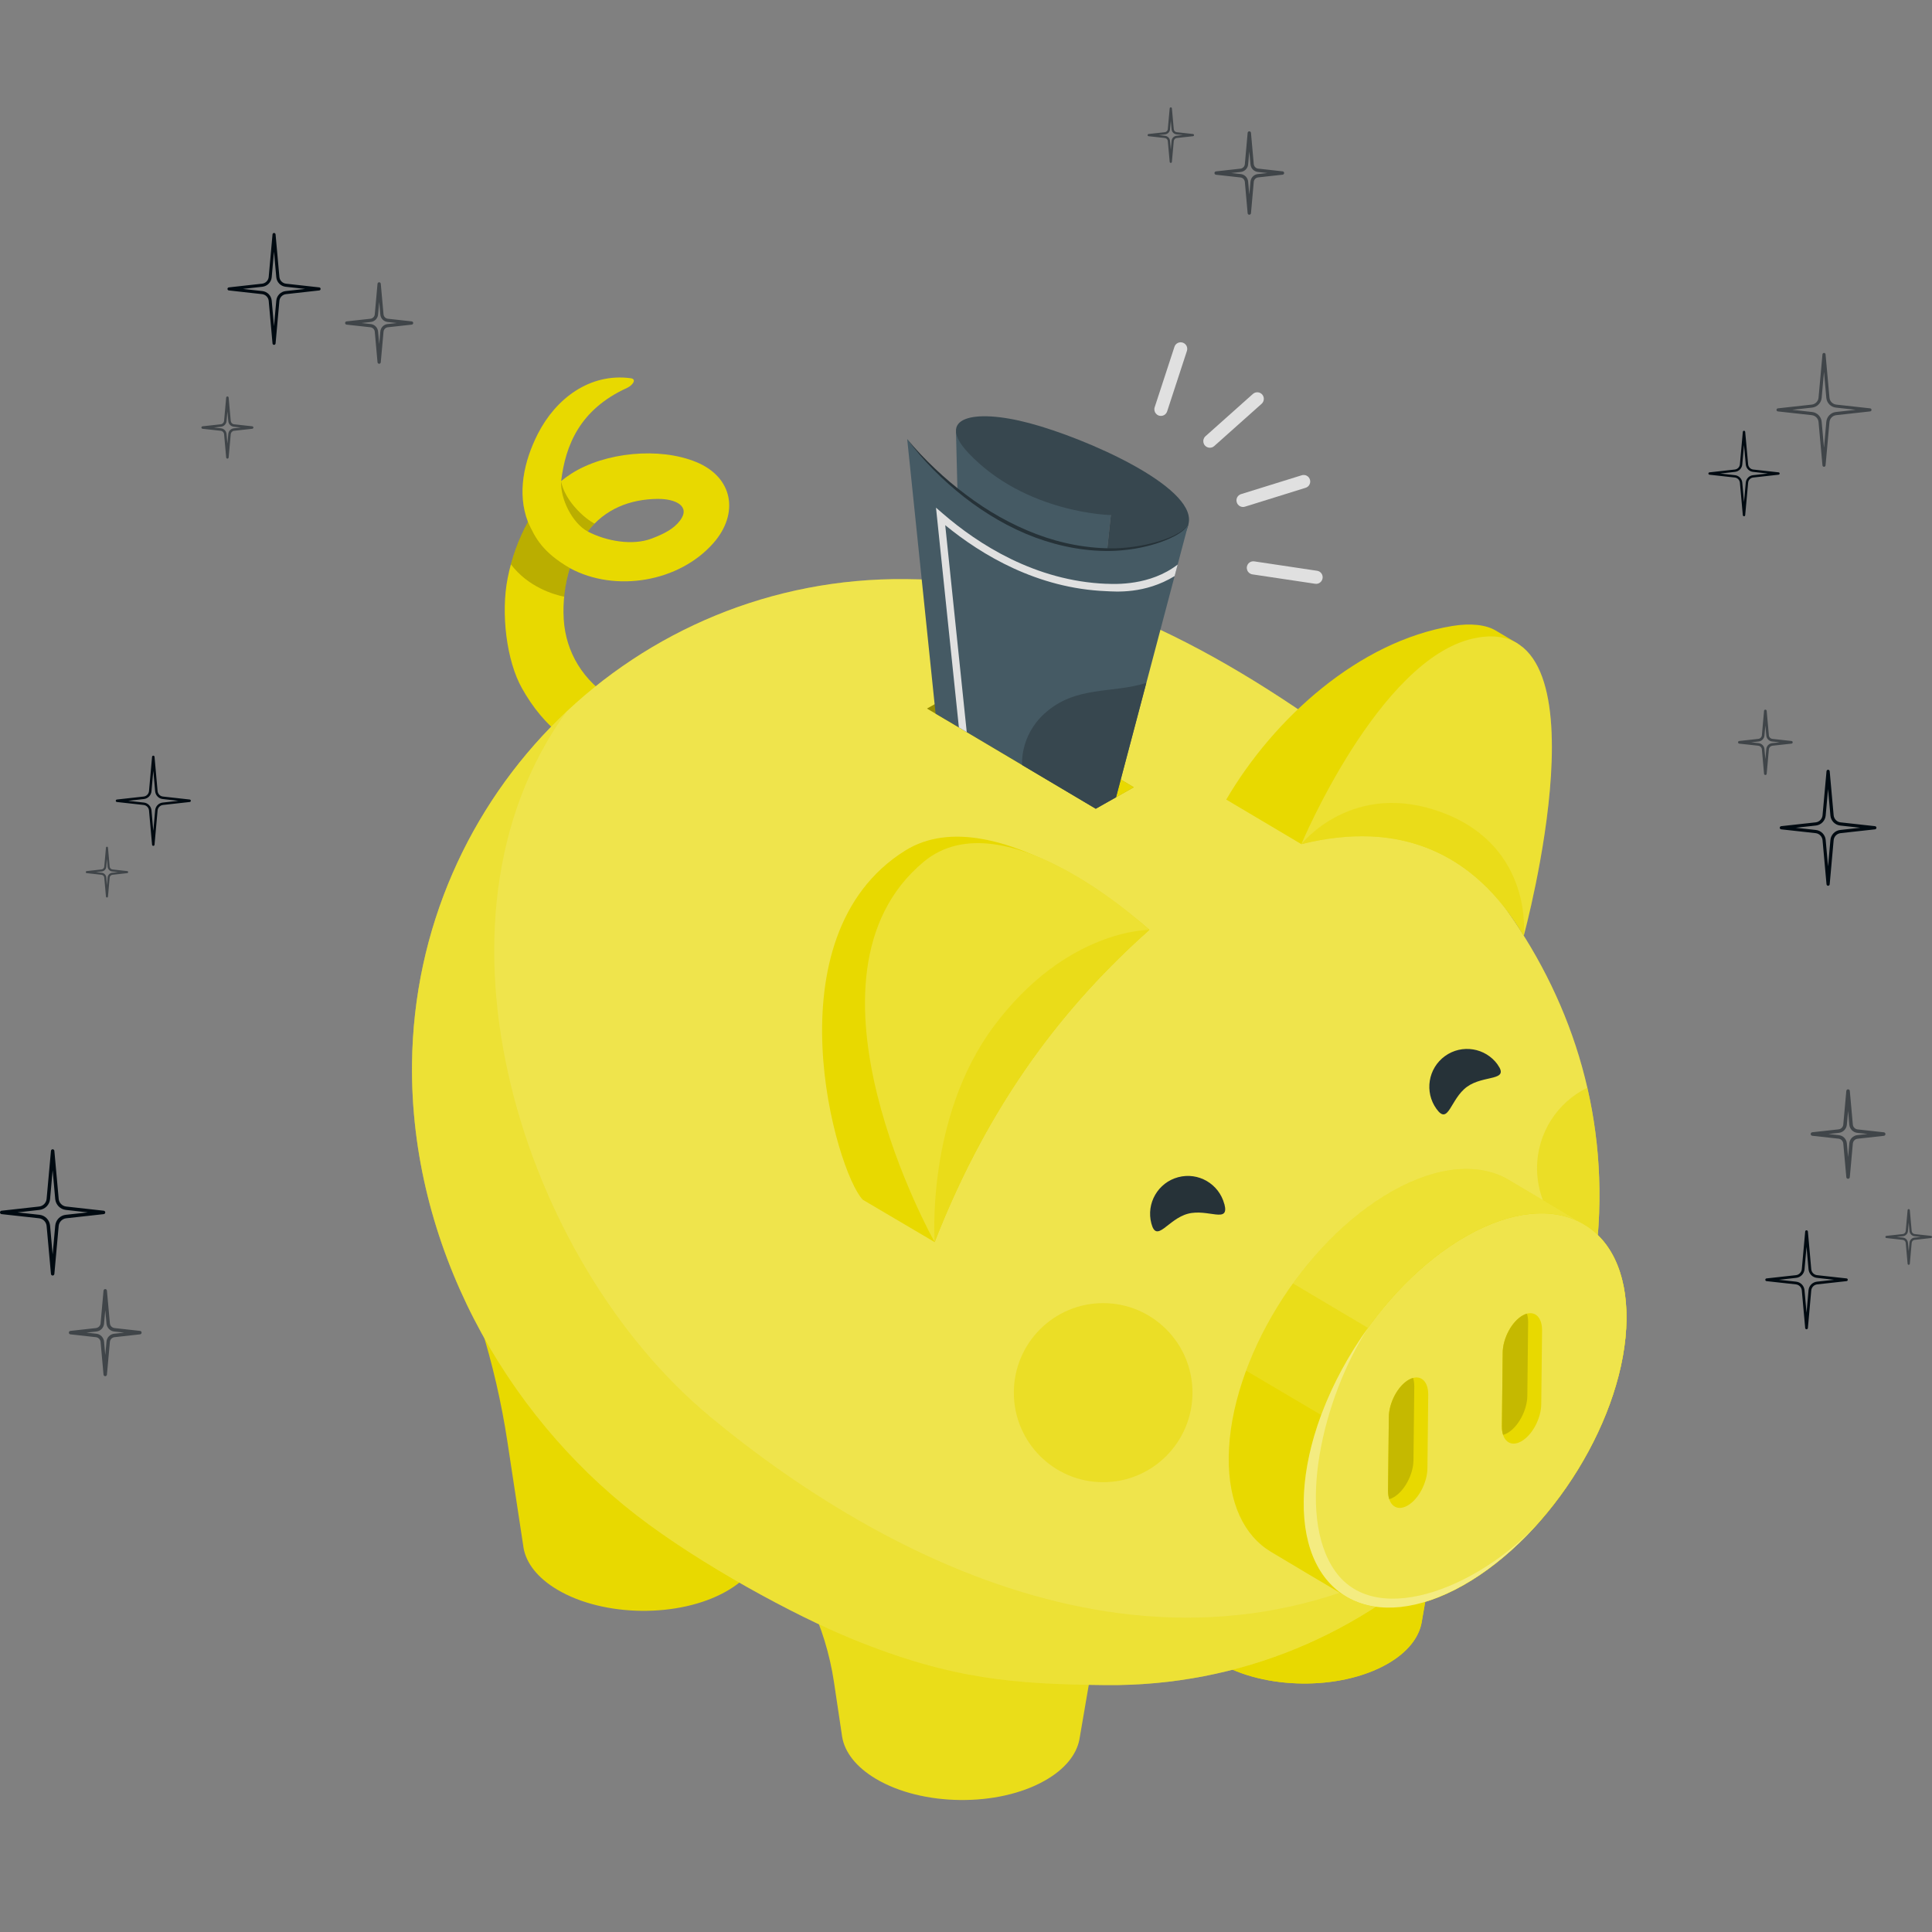 <svg width="72" height="72" viewBox="0 0 72 72" fill="none" xmlns="http://www.w3.org/2000/svg">
<rect x="0" y="0" width="72" height="72" fill="#808080" stroke="none"/>
<path d="M1.962 47.536C1.93 47.536 1.902 47.51 1.899 47.477L1.737 45.689C1.724 45.54 1.607 45.419 1.457 45.402L0.057 45.247C0.024 45.244 0 45.216 0 45.183C0 45.151 0.024 45.123 0.057 45.12L1.457 44.964C1.605 44.948 1.724 44.827 1.737 44.678L1.899 42.889C1.902 42.856 1.93 42.83 1.962 42.83C1.995 42.83 2.024 42.856 2.026 42.889L2.187 44.678C2.2 44.828 2.319 44.948 2.468 44.964L3.866 45.12C3.898 45.123 3.923 45.151 3.923 45.183C3.923 45.216 3.898 45.244 3.866 45.247L2.468 45.402C2.319 45.419 2.2 45.54 2.187 45.689L2.026 47.477C2.022 47.51 1.995 47.536 1.962 47.536ZM0.652 45.182L1.471 45.272C1.682 45.294 1.846 45.465 1.866 45.675L1.962 46.75L2.058 45.675C2.078 45.465 2.243 45.294 2.453 45.272L3.272 45.182L2.453 45.09C2.243 45.067 2.078 44.897 2.058 44.686L1.962 43.612L1.866 44.686C1.846 44.897 1.682 45.067 1.471 45.09L0.652 45.182Z" fill="#000A11"/>
<g opacity="0.5">
<path d="M3.922 51.287C3.889 51.287 3.86 51.261 3.858 51.228L3.749 50.01C3.741 49.918 3.667 49.843 3.576 49.833L2.623 49.727C2.591 49.724 2.566 49.696 2.566 49.663C2.566 49.63 2.591 49.602 2.623 49.599L3.576 49.493C3.667 49.483 3.741 49.408 3.749 49.316L3.858 48.098C3.861 48.066 3.889 48.039 3.922 48.039C3.954 48.039 3.984 48.066 3.985 48.098L4.095 49.316C4.103 49.408 4.176 49.483 4.268 49.493L5.22 49.599C5.253 49.602 5.277 49.63 5.277 49.663C5.277 49.696 5.253 49.724 5.22 49.727L4.268 49.833C4.176 49.843 4.103 49.918 4.095 50.01L3.985 51.228C3.982 51.261 3.954 51.287 3.922 51.287ZM3.217 49.663L3.591 49.704C3.742 49.72 3.863 49.844 3.878 49.997L3.923 50.5L3.969 49.997C3.982 49.843 4.103 49.72 4.256 49.704L4.63 49.663L4.256 49.622C4.104 49.606 3.984 49.481 3.969 49.33L3.923 48.826L3.878 49.33C3.865 49.483 3.744 49.606 3.591 49.622L3.217 49.663Z" fill="#000A11"/>
</g>
<path d="M5.713 31.523C5.689 31.523 5.669 31.505 5.667 31.481L5.553 30.203C5.543 30.097 5.46 30.011 5.353 29.999L4.354 29.888C4.332 29.885 4.314 29.865 4.314 29.842C4.314 29.819 4.332 29.8 4.354 29.796L5.353 29.685C5.459 29.674 5.543 29.587 5.553 29.481L5.667 28.204C5.669 28.179 5.69 28.161 5.713 28.161C5.736 28.161 5.757 28.179 5.759 28.204L5.873 29.481C5.883 29.587 5.967 29.674 6.074 29.685L7.072 29.796C7.095 29.8 7.112 29.819 7.112 29.842C7.112 29.865 7.095 29.885 7.072 29.888L6.074 29.999C5.967 30.011 5.883 30.097 5.873 30.203L5.759 31.481C5.757 31.505 5.736 31.523 5.713 31.523ZM4.778 29.844L5.362 29.909C5.512 29.925 5.63 30.047 5.645 30.197L5.713 30.964L5.782 30.197C5.795 30.047 5.914 29.925 6.064 29.909L6.648 29.844L6.064 29.778C5.914 29.762 5.796 29.641 5.782 29.491L5.713 28.724L5.645 29.491C5.631 29.641 5.512 29.762 5.362 29.778L4.778 29.844Z" fill="#000A11"/>
<g opacity="0.5">
<path d="M3.986 33.448C3.967 33.448 3.95 33.433 3.949 33.413L3.885 32.704C3.88 32.65 3.838 32.607 3.784 32.601L3.23 32.539C3.21 32.537 3.197 32.521 3.197 32.501C3.197 32.481 3.212 32.465 3.23 32.463L3.784 32.401C3.838 32.395 3.88 32.352 3.885 32.298L3.949 31.589C3.95 31.569 3.967 31.554 3.986 31.554C4.006 31.554 4.022 31.569 4.024 31.589L4.087 32.298C4.092 32.352 4.135 32.395 4.189 32.401L4.743 32.463C4.763 32.465 4.776 32.481 4.776 32.501C4.776 32.521 4.761 32.537 4.743 32.539L4.189 32.601C4.135 32.607 4.092 32.65 4.087 32.704L4.024 33.413C4.022 33.433 4.006 33.448 3.986 33.448ZM3.575 32.501L3.792 32.526C3.88 32.535 3.952 32.607 3.96 32.697L3.986 32.992L4.012 32.697C4.021 32.607 4.091 32.535 4.18 32.526L4.397 32.501L4.18 32.477C4.091 32.467 4.021 32.395 4.012 32.305L3.986 32.01L3.96 32.305C3.952 32.395 3.882 32.467 3.792 32.477L3.575 32.501Z" fill="#000A11"/>
</g>
<path d="M67.324 49.538C67.298 49.538 67.277 49.519 67.274 49.492L67.148 48.091C67.138 47.973 67.045 47.878 66.928 47.865L65.832 47.744C65.806 47.741 65.788 47.72 65.788 47.694C65.788 47.667 65.807 47.646 65.832 47.643L66.928 47.522C67.045 47.509 67.137 47.414 67.148 47.298L67.274 45.895C67.275 45.869 67.298 45.849 67.324 45.849C67.35 45.849 67.371 45.869 67.375 45.895L67.5 47.298C67.51 47.416 67.603 47.511 67.721 47.522L68.817 47.643C68.843 47.646 68.861 47.667 68.861 47.694C68.861 47.72 68.841 47.741 68.817 47.744L67.721 47.865C67.603 47.878 67.512 47.973 67.5 48.091L67.375 49.492C67.373 49.519 67.35 49.538 67.324 49.538ZM66.297 47.694L66.939 47.764C67.104 47.782 67.233 47.916 67.249 48.081L67.324 48.923L67.399 48.081C67.414 47.916 67.544 47.784 67.709 47.764L68.352 47.694L67.709 47.622C67.544 47.604 67.416 47.471 67.399 47.306L67.324 46.464L67.249 47.306C67.234 47.471 67.104 47.604 66.939 47.622L66.297 47.694Z" fill="#000A11"/>
<g opacity="0.5">
<path d="M71.132 47.136C71.111 47.136 71.093 47.12 71.091 47.098L71.021 46.318C71.016 46.259 70.969 46.212 70.91 46.206L70.3 46.138C70.279 46.137 70.263 46.119 70.263 46.098C70.263 46.076 70.279 46.058 70.3 46.057L70.91 45.99C70.969 45.983 71.016 45.936 71.021 45.877L71.091 45.097C71.093 45.076 71.111 45.059 71.132 45.059C71.153 45.059 71.171 45.076 71.173 45.097L71.243 45.877C71.248 45.936 71.295 45.983 71.354 45.99L71.964 46.057C71.985 46.058 72 46.076 72 46.098C72 46.119 71.984 46.137 71.964 46.138L71.354 46.206C71.295 46.212 71.248 46.259 71.243 46.318L71.173 47.098C71.171 47.12 71.153 47.136 71.132 47.136ZM70.68 46.096L70.918 46.122C71.016 46.133 71.093 46.212 71.103 46.31L71.132 46.632L71.162 46.31C71.17 46.212 71.248 46.133 71.346 46.122L71.584 46.096L71.346 46.07C71.248 46.058 71.171 45.98 71.162 45.882L71.132 45.56L71.103 45.882C71.095 45.98 71.016 46.058 70.918 46.07L70.68 46.096Z" fill="#000A11"/>
</g>
<g opacity="0.5">
<path d="M68.872 43.93C68.838 43.93 68.808 43.904 68.807 43.869L68.694 42.617C68.686 42.522 68.611 42.445 68.516 42.435L67.538 42.327C67.504 42.324 67.479 42.294 67.479 42.262C67.479 42.229 67.505 42.2 67.538 42.196L68.516 42.088C68.611 42.079 68.686 42.002 68.694 41.907L68.807 40.656C68.81 40.622 68.838 40.596 68.872 40.596C68.906 40.596 68.936 40.622 68.937 40.656L69.05 41.909C69.058 42.003 69.133 42.08 69.228 42.09L70.206 42.198C70.24 42.201 70.265 42.231 70.265 42.263C70.265 42.296 70.239 42.325 70.206 42.329L69.228 42.437C69.133 42.447 69.058 42.523 69.05 42.618L68.937 43.869C68.934 43.904 68.906 43.93 68.872 43.93ZM68.148 42.262L68.531 42.304C68.688 42.322 68.812 42.448 68.826 42.605L68.874 43.123L68.919 42.605C68.934 42.448 69.058 42.321 69.215 42.303L69.598 42.26L69.215 42.218C69.058 42.2 68.934 42.074 68.919 41.917L68.874 41.398L68.826 41.915C68.812 42.072 68.688 42.2 68.531 42.218L68.148 42.26V42.262Z" fill="#000A11"/>
</g>
<path d="M68.128 33.01C68.097 33.01 68.073 32.987 68.069 32.956L67.921 31.312C67.908 31.175 67.8 31.064 67.663 31.049L66.378 30.907C66.349 30.904 66.326 30.878 66.326 30.848C66.326 30.819 66.349 30.793 66.378 30.789L67.663 30.647C67.8 30.632 67.908 30.521 67.921 30.384L68.069 28.74C68.073 28.709 68.097 28.686 68.128 28.686C68.159 28.686 68.183 28.709 68.187 28.74L68.335 30.384C68.348 30.521 68.456 30.632 68.593 30.647L69.878 30.789C69.907 30.793 69.93 30.819 69.93 30.848C69.93 30.878 69.907 30.904 69.878 30.907L68.593 31.049C68.456 31.064 68.347 31.175 68.335 31.312L68.187 32.956C68.183 32.987 68.159 33.01 68.128 33.01ZM66.924 30.848L67.676 30.931C67.869 30.953 68.02 31.108 68.038 31.303L68.126 32.29L68.214 31.303C68.232 31.11 68.384 30.953 68.576 30.931L69.328 30.848L68.576 30.765C68.384 30.743 68.231 30.588 68.214 30.393L68.126 29.406L68.038 30.393C68.02 30.587 67.869 30.743 67.676 30.765L66.924 30.848Z" fill="#000A11"/>
<g opacity="0.5">
<path d="M65.79 28.882C65.766 28.882 65.744 28.863 65.741 28.838L65.66 27.924C65.653 27.855 65.599 27.8 65.529 27.791L64.815 27.713C64.79 27.71 64.772 27.69 64.772 27.664C64.772 27.638 64.79 27.618 64.815 27.615L65.529 27.536C65.598 27.528 65.653 27.473 65.66 27.404L65.741 26.49C65.743 26.465 65.764 26.446 65.79 26.446C65.814 26.446 65.836 26.465 65.839 26.49L65.921 27.404C65.927 27.473 65.981 27.528 66.051 27.536L66.765 27.615C66.79 27.618 66.808 27.638 66.808 27.664C66.808 27.69 66.79 27.71 66.765 27.713L66.051 27.791C65.983 27.8 65.927 27.855 65.921 27.924L65.839 28.838C65.837 28.863 65.816 28.882 65.79 28.882ZM65.26 27.664L65.54 27.695C65.655 27.708 65.746 27.8 65.756 27.916L65.79 28.294L65.824 27.916C65.834 27.801 65.925 27.708 66.04 27.695L66.32 27.664L66.04 27.633C65.925 27.62 65.834 27.528 65.824 27.412L65.79 27.034L65.756 27.412C65.746 27.527 65.655 27.62 65.54 27.633L65.26 27.664Z" fill="#000A11"/>
</g>
<path d="M10.213 12.852C10.183 12.852 10.159 12.829 10.156 12.8L10.014 11.215C10.002 11.083 9.898 10.976 9.766 10.962L8.528 10.824C8.499 10.821 8.477 10.796 8.477 10.767C8.477 10.738 8.499 10.713 8.528 10.71L9.766 10.572C9.898 10.558 10.002 10.451 10.014 10.319L10.156 8.735C10.159 8.705 10.183 8.682 10.213 8.682C10.242 8.682 10.267 8.705 10.27 8.735L10.412 10.319C10.423 10.451 10.528 10.558 10.66 10.572L11.898 10.71C11.927 10.713 11.948 10.738 11.948 10.767C11.948 10.796 11.927 10.821 11.898 10.824L10.66 10.962C10.528 10.976 10.423 11.083 10.412 11.215L10.27 12.8C10.267 12.829 10.242 12.852 10.213 12.852ZM9.052 10.767L9.777 10.847C9.963 10.868 10.11 11.017 10.126 11.205L10.211 12.157L10.296 11.205C10.312 11.019 10.459 10.868 10.645 10.847L11.371 10.767L10.645 10.687C10.459 10.666 10.312 10.517 10.296 10.329L10.211 9.377L10.126 10.329C10.11 10.515 9.963 10.666 9.777 10.687L9.052 10.767Z" fill="#000A11"/>
<g opacity="0.5">
<path d="M8.475 17.092C8.451 17.092 8.431 17.074 8.429 17.05L8.351 16.18C8.345 16.114 8.294 16.061 8.227 16.054L7.547 15.979C7.524 15.975 7.506 15.956 7.506 15.933C7.506 15.91 7.524 15.889 7.547 15.887L8.227 15.812C8.292 15.805 8.345 15.751 8.351 15.686L8.429 14.816C8.431 14.792 8.452 14.774 8.475 14.774C8.498 14.774 8.519 14.792 8.521 14.816L8.599 15.686C8.606 15.751 8.656 15.805 8.723 15.812L9.403 15.887C9.426 15.89 9.444 15.91 9.444 15.933C9.444 15.956 9.426 15.975 9.403 15.979L8.723 16.054C8.658 16.061 8.606 16.114 8.599 16.18L8.521 17.05C8.519 17.074 8.498 17.092 8.475 17.092ZM7.971 15.933L8.237 15.962C8.346 15.974 8.433 16.062 8.442 16.172L8.475 16.533L8.508 16.172C8.517 16.062 8.604 15.974 8.713 15.962L8.979 15.933L8.713 15.903C8.604 15.892 8.517 15.804 8.508 15.694L8.475 15.333L8.442 15.694C8.433 15.804 8.346 15.892 8.237 15.903L7.971 15.933Z" fill="#000A11"/>
</g>
<g opacity="0.5">
<path d="M14.13 13.557C14.099 13.557 14.073 13.532 14.069 13.501L13.967 12.362C13.959 12.275 13.892 12.206 13.805 12.196L12.915 12.098C12.884 12.095 12.861 12.069 12.861 12.038C12.861 12.007 12.884 11.981 12.915 11.977L13.805 11.879C13.892 11.869 13.959 11.801 13.967 11.714L14.069 10.574C14.073 10.543 14.099 10.519 14.13 10.519C14.161 10.519 14.187 10.543 14.19 10.574L14.293 11.714C14.301 11.801 14.368 11.869 14.454 11.879L15.345 11.977C15.376 11.981 15.399 12.007 15.399 12.038C15.399 12.069 15.376 12.095 15.345 12.098L14.454 12.196C14.368 12.206 14.301 12.275 14.293 12.362L14.19 13.501C14.187 13.532 14.161 13.557 14.13 13.557ZM13.471 12.038L13.82 12.077C13.962 12.093 14.076 12.208 14.089 12.352L14.132 12.824L14.174 12.352C14.187 12.208 14.3 12.093 14.441 12.077L14.79 12.038L14.441 11.999C14.3 11.982 14.185 11.868 14.174 11.724L14.132 11.251L14.089 11.724C14.076 11.868 13.963 11.982 13.82 11.999L13.471 12.038Z" fill="#000A11"/>
</g>
<g opacity="0.5">
<path d="M43.632 6.07C43.611 6.07 43.593 6.054 43.591 6.033L43.521 5.256C43.516 5.197 43.469 5.15 43.41 5.143L42.804 5.076C42.782 5.074 42.768 5.056 42.768 5.035C42.768 5.014 42.784 4.996 42.804 4.994L43.41 4.927C43.469 4.921 43.515 4.873 43.521 4.814L43.591 4.038C43.593 4.016 43.611 4 43.632 4C43.653 4 43.671 4.016 43.673 4.038L43.743 4.814C43.748 4.873 43.795 4.921 43.854 4.927L44.461 4.994C44.482 4.996 44.497 5.014 44.497 5.035C44.497 5.056 44.48 5.074 44.461 5.076L43.854 5.143C43.795 5.15 43.75 5.197 43.743 5.256L43.673 6.033C43.671 6.054 43.653 6.07 43.632 6.07ZM43.182 5.035L43.42 5.061C43.518 5.073 43.595 5.151 43.603 5.248L43.632 5.57L43.662 5.248C43.67 5.15 43.748 5.071 43.844 5.06L44.082 5.033L43.844 5.007C43.746 4.996 43.67 4.917 43.662 4.821L43.632 4.499L43.603 4.821C43.595 4.919 43.516 4.997 43.42 5.009L43.182 5.035Z" fill="#000A11"/>
</g>
<g opacity="0.5">
<path d="M46.558 8.003C46.525 8.003 46.499 7.978 46.496 7.947L46.392 6.781C46.383 6.693 46.315 6.621 46.227 6.613L45.315 6.512C45.284 6.508 45.26 6.482 45.26 6.449C45.26 6.417 45.282 6.392 45.315 6.387L46.227 6.286C46.315 6.276 46.385 6.206 46.392 6.116L46.496 4.95C46.499 4.917 46.525 4.894 46.558 4.894C46.591 4.894 46.617 4.919 46.62 4.95L46.724 6.116C46.733 6.204 46.803 6.276 46.889 6.284L47.801 6.386C47.832 6.389 47.856 6.415 47.856 6.448C47.856 6.481 47.833 6.505 47.801 6.51L46.889 6.611C46.801 6.621 46.731 6.691 46.724 6.78L46.62 7.946C46.617 7.978 46.591 8.001 46.558 8.001V8.003ZM45.883 6.448L46.24 6.487C46.385 6.503 46.501 6.621 46.514 6.768L46.558 7.251L46.602 6.768C46.615 6.621 46.731 6.503 46.876 6.487L47.233 6.448L46.876 6.409C46.731 6.392 46.615 6.274 46.602 6.127L46.558 5.645L46.514 6.127C46.501 6.274 46.385 6.392 46.24 6.409L45.883 6.448Z" fill="#000A11"/>
</g>
<path d="M64.994 19.24C64.972 19.24 64.954 19.222 64.95 19.2L64.841 17.99C64.831 17.889 64.753 17.807 64.652 17.796L63.706 17.691C63.685 17.689 63.667 17.67 63.667 17.647C63.667 17.624 63.683 17.606 63.706 17.603L64.652 17.498C64.753 17.487 64.833 17.405 64.841 17.304L64.95 16.092C64.952 16.069 64.972 16.053 64.994 16.053C65.017 16.053 65.035 16.071 65.038 16.092L65.148 17.304C65.157 17.405 65.237 17.487 65.337 17.498L66.283 17.603C66.306 17.604 66.322 17.624 66.322 17.647C66.322 17.67 66.306 17.688 66.283 17.691L65.337 17.796C65.236 17.807 65.156 17.889 65.148 17.99L65.038 19.2C65.037 19.223 65.017 19.24 64.994 19.24ZM64.107 17.647L64.662 17.709C64.803 17.725 64.916 17.84 64.929 17.982L64.994 18.71L65.06 17.982C65.073 17.84 65.185 17.725 65.327 17.709L65.882 17.647L65.327 17.585C65.185 17.569 65.073 17.454 65.06 17.312L64.994 16.584L64.929 17.312C64.916 17.454 64.803 17.569 64.662 17.585L64.107 17.647Z" fill="#000A11"/>
<g opacity="0.5">
<path d="M67.976 17.396C67.947 17.396 67.921 17.373 67.918 17.344L67.772 15.73C67.761 15.594 67.653 15.486 67.52 15.472L66.257 15.332C66.228 15.329 66.205 15.305 66.205 15.275C66.205 15.246 66.228 15.221 66.257 15.218L67.52 15.078C67.653 15.063 67.761 14.953 67.772 14.819L67.918 13.205C67.921 13.176 67.945 13.153 67.976 13.153C68.007 13.153 68.032 13.176 68.033 13.205L68.179 14.819C68.19 14.955 68.298 15.063 68.431 15.078L69.694 15.218C69.723 15.221 69.746 15.246 69.746 15.275C69.746 15.305 69.723 15.329 69.694 15.332L68.431 15.472C68.298 15.486 68.19 15.596 68.179 15.73L68.033 17.344C68.03 17.373 68.006 17.396 67.976 17.396ZM66.794 15.272L67.533 15.354C67.722 15.375 67.872 15.529 67.888 15.718L67.975 16.688L68.061 15.718C68.079 15.529 68.228 15.375 68.417 15.354L69.156 15.272L68.417 15.19C68.228 15.169 68.078 15.017 68.061 14.826L67.975 13.856L67.888 14.826C67.872 15.015 67.722 15.169 67.533 15.19L66.794 15.272Z" fill="#000A11"/>
</g>
<path d="M27.201 26.512C27.093 26.2 26.768 25.939 26.439 26.081C25.728 26.389 25.449 26.43 24.649 26.496C24.185 26.534 23.288 26.333 22.89 26.092C21.718 25.38 21.085 24.297 21.009 23.082C20.97 22.45 21.047 21.791 21.235 21.172C22.928 22.09 25.313 21.697 26.594 20.23C27.542 19.144 27.333 17.792 25.949 17.22C24.577 16.654 22.546 16.851 21.295 17.65C21.163 17.734 21.035 17.827 20.913 17.928C21.073 16.589 21.612 15.257 23.365 14.458C23.569 14.365 23.751 14.129 23.502 14.095C21.974 13.892 20.71 14.86 20.045 16.165C19.524 17.188 19.263 18.381 19.674 19.447C19.327 20.072 19.066 20.797 18.919 21.544C18.659 22.853 18.876 24.629 19.452 25.65C20.239 27.048 21.43 28.18 23.75 28.548C24.999 28.746 27.848 28.398 27.201 26.512ZM24.532 18.593C25.171 18.591 25.749 18.861 25.343 19.399C25.107 19.712 24.752 19.892 24.29 20.069C23.573 20.344 22.586 20.167 21.903 19.807C22.542 18.971 23.473 18.598 24.533 18.592L24.532 18.593Z" fill="#E8D900"/>
<path opacity="0.2" d="M19.672 19.447C19.405 19.927 19.192 20.467 19.039 21.03C19.684 21.878 20.628 22.156 21.025 22.238C21.061 21.878 21.129 21.518 21.235 21.17C20.224 20.58 19.953 20.064 19.672 19.445V19.447Z" fill="black"/>
<path opacity="0.2" d="M21.901 19.807C21.981 19.702 22.065 19.604 22.155 19.514C22.003 19.431 21.706 19.237 21.393 18.866C20.943 18.33 20.913 17.928 20.913 17.928C20.875 18.584 21.32 19.486 21.902 19.808L21.901 19.807Z" fill="black"/>
<path d="M41.579 56.967C41.582 56.954 41.583 56.941 41.586 56.928L41.593 56.887H41.591C41.723 55.959 41.183 55 39.963 54.276C37.745 52.96 34.127 52.92 31.88 54.188C30.645 54.885 30.083 55.833 30.196 56.763H30.195L30.201 56.805C30.203 56.817 27.831 56.471 27.831 56.471L28.37 57.053C29.82 58.616 30.766 60.581 31.081 62.692L31.382 64.706C31.382 64.706 31.382 64.707 31.382 64.709L31.385 64.729C31.481 65.296 31.9 65.851 32.645 66.293C34.37 67.317 37.186 67.347 38.932 66.361C39.687 65.936 40.118 65.389 40.226 64.824L40.228 64.809C40.228 64.809 40.23 64.8 40.231 64.794L41.575 56.967H41.579Z" fill="#E8D900"/>
<path opacity="0.1" d="M41.579 56.967C41.582 56.954 41.583 56.941 41.586 56.928L41.593 56.887H41.591C41.723 55.959 41.183 55 39.963 54.276C37.745 52.96 34.127 52.92 31.88 54.188C30.645 54.885 30.083 55.833 30.196 56.763H30.195L30.201 56.805C30.203 56.817 27.831 56.471 27.831 56.471L28.37 57.053C29.82 58.616 30.766 60.581 31.081 62.692L31.382 64.706C31.382 64.706 31.382 64.707 31.382 64.709L31.385 64.729C31.481 65.296 31.9 65.851 32.645 66.293C34.37 67.317 37.186 67.347 38.932 66.361C39.687 65.936 40.118 65.389 40.226 64.824L40.228 64.809C40.228 64.809 40.23 64.8 40.231 64.794L41.575 56.967H41.579Z" fill="white"/>
<path d="M29.702 49.919C29.704 49.905 29.706 49.893 29.708 49.879L29.715 49.838H29.714C29.846 48.911 29.289 47.978 28.086 47.227C27.236 46.695 22.781 46.647 20.203 46.62C18.672 46.603 17.831 46.438 17.944 47.37H17.943L17.95 47.412C17.951 47.424 16.268 45.292 16.268 45.292C17.573 47.952 18.464 50.798 18.91 53.73L19.507 57.656C19.507 57.656 19.507 57.657 19.507 57.658L19.51 57.679C19.606 58.246 20.025 58.801 20.771 59.243C22.495 60.267 25.311 60.297 27.057 59.311C27.812 58.886 28.244 58.339 28.351 57.774L28.354 57.759C28.354 57.754 28.355 57.75 28.356 57.744L29.7 49.917L29.702 49.919Z" fill="#E8D900"/>
<path d="M42.956 52.504C42.953 52.49 42.952 52.478 42.95 52.464L42.943 52.422H42.945C42.832 51.492 43.41 50.573 44.629 49.847C45.491 49.335 49.946 49.383 52.522 49.411C54.053 49.428 54.898 49.282 54.765 50.209H54.766L54.759 50.251C54.757 50.263 54.755 50.276 54.752 50.289L52.981 60.461C52.981 60.461 52.981 60.462 52.981 60.463L52.977 60.484C52.868 61.048 52.437 61.595 51.684 62.02C49.937 63.006 47.122 62.976 45.397 61.952C44.652 61.511 44.233 60.956 44.136 60.388L44.133 60.373C44.133 60.373 44.132 60.364 44.131 60.358L42.956 52.504Z" fill="#E8D900"/>
<path d="M42.956 52.504C42.953 52.49 42.952 52.478 42.95 52.464L42.943 52.422H42.945C42.832 51.492 43.41 50.573 44.629 49.847C45.491 49.335 49.946 49.383 52.522 49.411C54.053 49.428 54.898 49.282 54.765 50.209H54.766L54.759 50.251C54.757 50.263 54.755 50.276 54.752 50.289L52.981 60.461C52.981 60.461 52.981 60.462 52.981 60.463L52.977 60.484C52.868 61.048 52.437 61.595 51.684 62.02C49.937 63.006 47.122 62.976 45.397 61.952C44.652 61.511 44.233 60.956 44.136 60.388L44.133 60.373C44.133 60.373 44.132 60.364 44.131 60.358L42.956 52.504Z" fill="#E8D900"/>
<path d="M42.671 23.208C40.151 22.081 36.714 21.614 33.766 21.582C23.706 21.473 15.464 29.561 15.355 39.646C15.283 46.356 18.781 52.651 23.725 56.471C26.104 58.307 29.599 60.2 31.777 61.088C35.492 62.6 37.832 62.762 41.195 62.798C51.255 62.907 59.498 54.819 59.607 44.734C59.657 40.104 57.943 35.986 55.205 32.69C54.072 31.327 52.264 29.235 50.834 28.175C48.042 26.11 45.47 24.46 42.67 23.208H42.671Z" fill="#E8D900"/>
<path opacity="0.3" d="M42.671 23.208C40.151 22.081 36.714 21.614 33.766 21.582C23.706 21.473 15.464 29.561 15.355 39.646C15.283 46.356 18.781 52.651 23.725 56.471C26.104 58.307 29.599 60.2 31.777 61.088C35.492 62.6 37.832 62.762 41.195 62.798C51.255 62.907 59.498 54.819 59.607 44.734C59.657 40.104 57.943 35.986 55.205 32.69C54.072 31.327 52.264 29.235 50.834 28.175C48.042 26.11 45.47 24.46 42.67 23.208H42.671Z" fill="white"/>
<path opacity="0.5" d="M41.111 55.237C42.949 55.237 44.44 53.743 44.44 51.9C44.44 50.058 42.949 48.564 41.111 48.564C39.273 48.564 37.783 50.058 37.783 51.9C37.783 53.743 39.273 55.237 41.111 55.237Z" fill="#E8D900"/>
<path opacity="0.5" d="M57.282 43.537C57.282 42.217 58.046 41.077 59.155 40.536C59.464 41.878 59.621 43.281 59.606 44.733C59.6 45.39 59.557 46.038 59.483 46.676C58.2 46.212 57.282 44.983 57.282 43.537Z" fill="#E8D900"/>
<path opacity="0.3" d="M26.464 52.793C19.494 47.02 15.41 34.36 21.12 26.512C17.619 29.799 15.409 34.458 15.353 39.647C15.281 46.357 18.779 52.651 23.723 56.471C26.102 58.308 29.596 60.2 31.775 61.088C35.49 62.6 37.83 62.763 41.193 62.798C46.517 62.855 51.331 60.618 54.7 57.004C54.758 56.941 54.817 56.877 54.874 56.815C44.573 64.079 33.431 58.568 26.461 52.793H26.464Z" fill="#E8D900"/>
<path d="M45.7 29.799L48.495 31.457C51.316 30.673 54.675 31.205 56.786 34.867C56.786 34.867 57.611 26.349 56.552 23.98C56.552 23.98 55.972 23.638 55.74 23.498C55.386 23.285 54.813 23.215 54.125 23.328C50.646 23.9 47.479 26.758 45.699 29.797L45.7 29.799Z" fill="#E8D900"/>
<path d="M48.497 31.458C52.15 30.561 54.913 31.733 56.787 34.868C56.787 34.868 60.114 22.648 54.909 23.793C51.385 24.569 48.497 31.458 48.497 31.458Z" fill="#E8D900"/>
<path opacity="0.2" d="M48.497 31.458C52.15 30.561 54.913 31.733 56.787 34.868C56.787 34.868 60.114 22.648 54.909 23.793C51.385 24.569 48.497 31.458 48.497 31.458Z" fill="white"/>
<path opacity="0.5" d="M53.784 30.294C50.412 29.012 48.497 31.459 48.497 31.459C52.15 30.561 54.913 31.734 56.787 34.869C56.787 34.869 57.156 31.576 53.784 30.294Z" fill="#E8D900"/>
<path d="M42.834 34.653C39.722 37.431 36.916 40.968 34.831 46.289L32.154 44.711C31.154 43.673 28.623 34.907 33.723 31.705C37.131 29.567 42.834 34.653 42.834 34.653Z" fill="#E8D900"/>
<path d="M42.833 34.653C39.155 37.892 36.564 41.82 34.83 46.288C34.83 46.288 29.276 36.409 34.42 32.119C37.425 29.614 42.832 34.653 42.832 34.653H42.833Z" fill="#E8D900"/>
<path opacity="0.2" d="M42.833 34.653C39.155 37.892 36.564 41.82 34.83 46.288C34.83 46.288 29.276 36.409 34.42 32.119C37.425 29.614 42.832 34.653 42.832 34.653H42.833Z" fill="white"/>
<path opacity="0.5" d="M42.834 34.652C42.834 34.652 39.737 34.618 37.03 38.254C34.499 41.652 34.831 46.288 34.831 46.288C36.565 41.819 39.156 37.892 42.834 34.652Z" fill="#E8D900"/>
<path d="M56.231 43.972C55.148 43.331 53.601 43.422 51.875 44.396C48.554 46.271 45.829 50.707 45.791 54.303C45.772 56.019 46.369 57.234 47.361 57.83C47.838 58.118 49.711 59.231 50.193 59.512C51.276 60.142 52.814 60.046 54.53 59.078C57.852 57.203 60.576 52.767 60.614 49.171C60.633 47.456 60.036 46.242 59.048 45.645C58.569 45.356 56.704 44.253 56.229 43.972H56.231Z" fill="#E8D900"/>
<path opacity="0.2" d="M59.047 45.645C58.569 45.356 56.704 44.253 56.229 43.972C55.147 43.331 53.6 43.422 51.874 44.396C50.489 45.177 49.209 46.404 48.184 47.829L59.08 54.294C60.017 52.627 60.595 50.812 60.613 49.171C60.632 47.456 60.035 46.242 59.046 45.645H59.047Z" fill="white"/>
<path opacity="0.1" d="M46.438 51.081L56.876 57.245C57.726 56.38 58.479 55.367 59.081 54.294L48.185 47.829C47.456 48.842 46.855 49.955 46.438 51.081Z" fill="white"/>
<path d="M54.672 46.053C57.993 44.178 60.655 45.575 60.615 49.171C60.576 52.767 57.853 57.202 54.531 59.077C51.21 60.952 48.548 59.556 48.587 55.96C48.627 52.364 51.35 47.928 54.672 46.053Z" fill="#E8D900"/>
<path d="M54.672 46.053C57.993 44.178 60.655 45.575 60.615 49.171C60.576 52.767 57.853 57.202 54.531 59.077C51.21 60.952 48.548 59.556 48.587 55.96C48.627 52.364 51.35 47.928 54.672 46.053Z" fill="#E8D900"/>
<path opacity="0.3" d="M54.672 46.053C57.993 44.178 60.655 45.575 60.615 49.171C60.576 52.767 57.853 57.202 54.531 59.077C51.21 60.952 48.548 59.556 48.587 55.96C48.627 52.364 51.35 47.928 54.672 46.053Z" fill="white"/>
<path d="M52.452 56.11C52.047 56.34 51.723 56.089 51.728 55.55L51.758 52.806C51.764 52.268 52.097 51.646 52.502 51.418C52.907 51.189 53.231 51.44 53.226 51.979L53.196 54.722C53.19 55.261 52.857 55.883 52.452 56.11Z" fill="#E8D900"/>
<path d="M51.758 52.806L51.728 55.55C51.728 55.673 51.743 55.779 51.773 55.869C51.825 55.855 51.878 55.834 51.932 55.802C52.337 55.573 52.671 54.951 52.676 54.414L52.706 51.67C52.706 51.548 52.691 51.441 52.661 51.351C52.609 51.365 52.556 51.387 52.502 51.418C52.097 51.647 51.763 52.269 51.758 52.806Z" fill="#E8D900"/>
<path opacity="0.15" d="M51.758 52.806L51.728 55.55C51.728 55.673 51.743 55.779 51.773 55.869C51.825 55.855 51.878 55.834 51.932 55.802C52.337 55.573 52.671 54.951 52.676 54.414L52.706 51.67C52.706 51.548 52.691 51.441 52.661 51.351C52.609 51.365 52.556 51.387 52.502 51.418C52.097 51.647 51.763 52.269 51.758 52.806Z" fill="black"/>
<path d="M56.694 53.715C56.289 53.944 55.965 53.693 55.971 53.155L56.001 50.411C56.006 49.873 56.34 49.251 56.745 49.023C57.15 48.794 57.474 49.045 57.468 49.584L57.438 52.327C57.433 52.866 57.1 53.487 56.694 53.715Z" fill="#E8D900"/>
<path d="M56.001 50.411L55.971 53.155C55.971 53.278 55.986 53.384 56.016 53.474C56.067 53.46 56.12 53.438 56.175 53.407C56.58 53.178 56.913 52.556 56.919 52.019L56.949 49.275C56.949 49.153 56.934 49.046 56.904 48.956C56.852 48.97 56.799 48.992 56.745 49.023C56.339 49.252 56.006 49.874 56.001 50.411Z" fill="#E8D900"/>
<path opacity="0.15" d="M56.001 50.411L55.971 53.155C55.971 53.278 55.986 53.384 56.016 53.474C56.067 53.46 56.12 53.438 56.175 53.407C56.58 53.178 56.913 52.556 56.919 52.019L56.949 49.275C56.949 49.153 56.934 49.046 56.904 48.956C56.852 48.97 56.799 48.992 56.745 49.023C56.339 49.252 56.006 49.874 56.001 50.411Z" fill="black"/>
<path opacity="0.3" d="M49.758 58.553C48.27 56.452 49.29 52.098 50.993 49.47C49.551 51.468 48.608 53.857 48.585 55.961C48.546 59.557 51.208 60.953 54.529 59.078C55.616 58.464 56.638 57.575 57.524 56.533C55.417 59.01 51.346 60.796 49.758 58.553Z" fill="white"/>
<path d="M45.629 44.87C45.828 45.623 45.021 45.033 44.268 45.233C43.518 45.434 43.108 46.348 42.908 45.596C42.708 44.843 43.156 44.071 43.907 43.871C44.657 43.67 45.427 44.119 45.627 44.872L45.629 44.87Z" fill="#263238"/>
<path d="M55.812 39.676C56.267 40.308 55.302 40.046 54.672 40.501C54.043 40.957 53.987 41.959 53.533 41.326C53.078 40.695 53.22 39.813 53.85 39.357C54.479 38.902 55.359 39.044 55.814 39.675L55.812 39.676Z" fill="#263238"/>
<path d="M40.836 30.138L34.548 26.406L35.963 25.607L42.252 29.339L40.836 30.138Z" fill="#E8D900"/>
<path opacity="0.2" d="M40.836 30.138L34.548 26.406L35.963 25.607L42.252 29.339L40.836 30.138Z" fill="black"/>
<path d="M35.962 25.607L35.954 26.421L41.545 29.738L42.252 29.339L35.962 25.607Z" fill="#E8D900"/>
<path opacity="0.2" d="M35.963 25.607L35.955 26.421L35.247 26.82L34.548 26.406L35.963 25.607Z" fill="black"/>
<path d="M35.626 16.075L35.746 20.86L41.229 20.8L41.399 19.195L35.626 16.075Z" fill="#455A64"/>
<path d="M41.228 20.8L41.398 19.195C41.398 19.195 38.229 19.137 36.1 16.892C34.846 15.568 36.245 15.206 38.362 15.769C40.482 16.332 44.506 18.113 44.304 19.465C44.074 20.993 41.228 20.8 41.228 20.8Z" fill="#37474F"/>
<path d="M40.837 30.138L41.593 29.711L44.305 19.465C44.229 19.942 42.673 20.545 41.08 20.48C36.704 20.306 33.808 16.361 33.808 16.361L34.867 26.595L40.837 30.138Z" fill="#455A64"/>
<path d="M42.719 25.448C41.455 25.858 40.082 25.535 38.92 26.597C37.994 27.444 38.092 28.512 38.092 28.512L40.834 30.139L41.59 29.712L42.719 25.448Z" fill="#37474F"/>
<path d="M41.235 21.755C41.557 21.769 42.862 21.833 43.889 21.038L43.775 21.469C42.663 22.148 41.567 22.047 41.223 22.031C38.659 21.929 36.585 20.685 35.226 19.572L36.028 27.285L35.735 27.11L34.882 18.919L35.143 19.145C36.455 20.279 38.579 21.652 41.234 21.757L41.235 21.755Z" fill="#E0E0E0"/>
<path d="M44.305 19.465C44.278 19.591 44.177 19.681 44.081 19.758C43.98 19.834 43.871 19.897 43.758 19.953C43.532 20.063 43.293 20.145 43.051 20.212C42.565 20.343 42.066 20.419 41.564 20.434C40.562 20.451 39.558 20.26 38.622 19.904C37.684 19.548 36.802 19.046 36.001 18.438C35.597 18.138 35.212 17.812 34.846 17.464C34.479 17.118 34.129 16.752 33.808 16.361C34.408 17.178 35.137 17.898 35.933 18.526C36.734 19.15 37.621 19.673 38.576 20.029C39.529 20.382 40.551 20.572 41.568 20.526C42.076 20.498 42.582 20.416 43.067 20.265C43.309 20.19 43.547 20.097 43.773 19.979C43.885 19.919 43.995 19.852 44.091 19.77C44.185 19.688 44.283 19.591 44.305 19.463V19.465Z" fill="#263238"/>
<path d="M46.091 18.721C46.13 18.85 46.268 18.923 46.397 18.882L48.656 18.179C48.785 18.14 48.858 18.002 48.817 17.873C48.777 17.743 48.64 17.671 48.511 17.712L46.252 18.414C46.122 18.453 46.05 18.591 46.091 18.721Z" fill="#E0E0E0"/>
<path d="M46.48 21.252C46.512 21.331 46.583 21.391 46.672 21.405L49.012 21.755C49.145 21.776 49.27 21.683 49.289 21.549C49.31 21.416 49.217 21.29 49.084 21.271L46.744 20.921C46.611 20.9 46.486 20.993 46.467 21.127C46.46 21.17 46.467 21.214 46.482 21.252H46.48Z" fill="#E0E0E0"/>
<path d="M43.024 15.305C43.042 15.388 43.102 15.459 43.187 15.488C43.315 15.53 43.454 15.46 43.496 15.331L44.233 13.078C44.275 12.95 44.206 12.811 44.077 12.769C43.949 12.726 43.81 12.796 43.768 12.925L43.031 15.178C43.017 15.22 43.016 15.264 43.024 15.305Z" fill="#E0E0E0"/>
<path d="M44.848 16.49C44.856 16.531 44.875 16.571 44.905 16.604C44.995 16.704 45.15 16.714 45.25 16.624L47.017 15.048C47.118 14.958 47.127 14.802 47.038 14.701C46.948 14.6 46.793 14.591 46.692 14.681L44.925 16.257C44.857 16.317 44.831 16.407 44.848 16.49Z" fill="#E0E0E0"/>
</svg>
